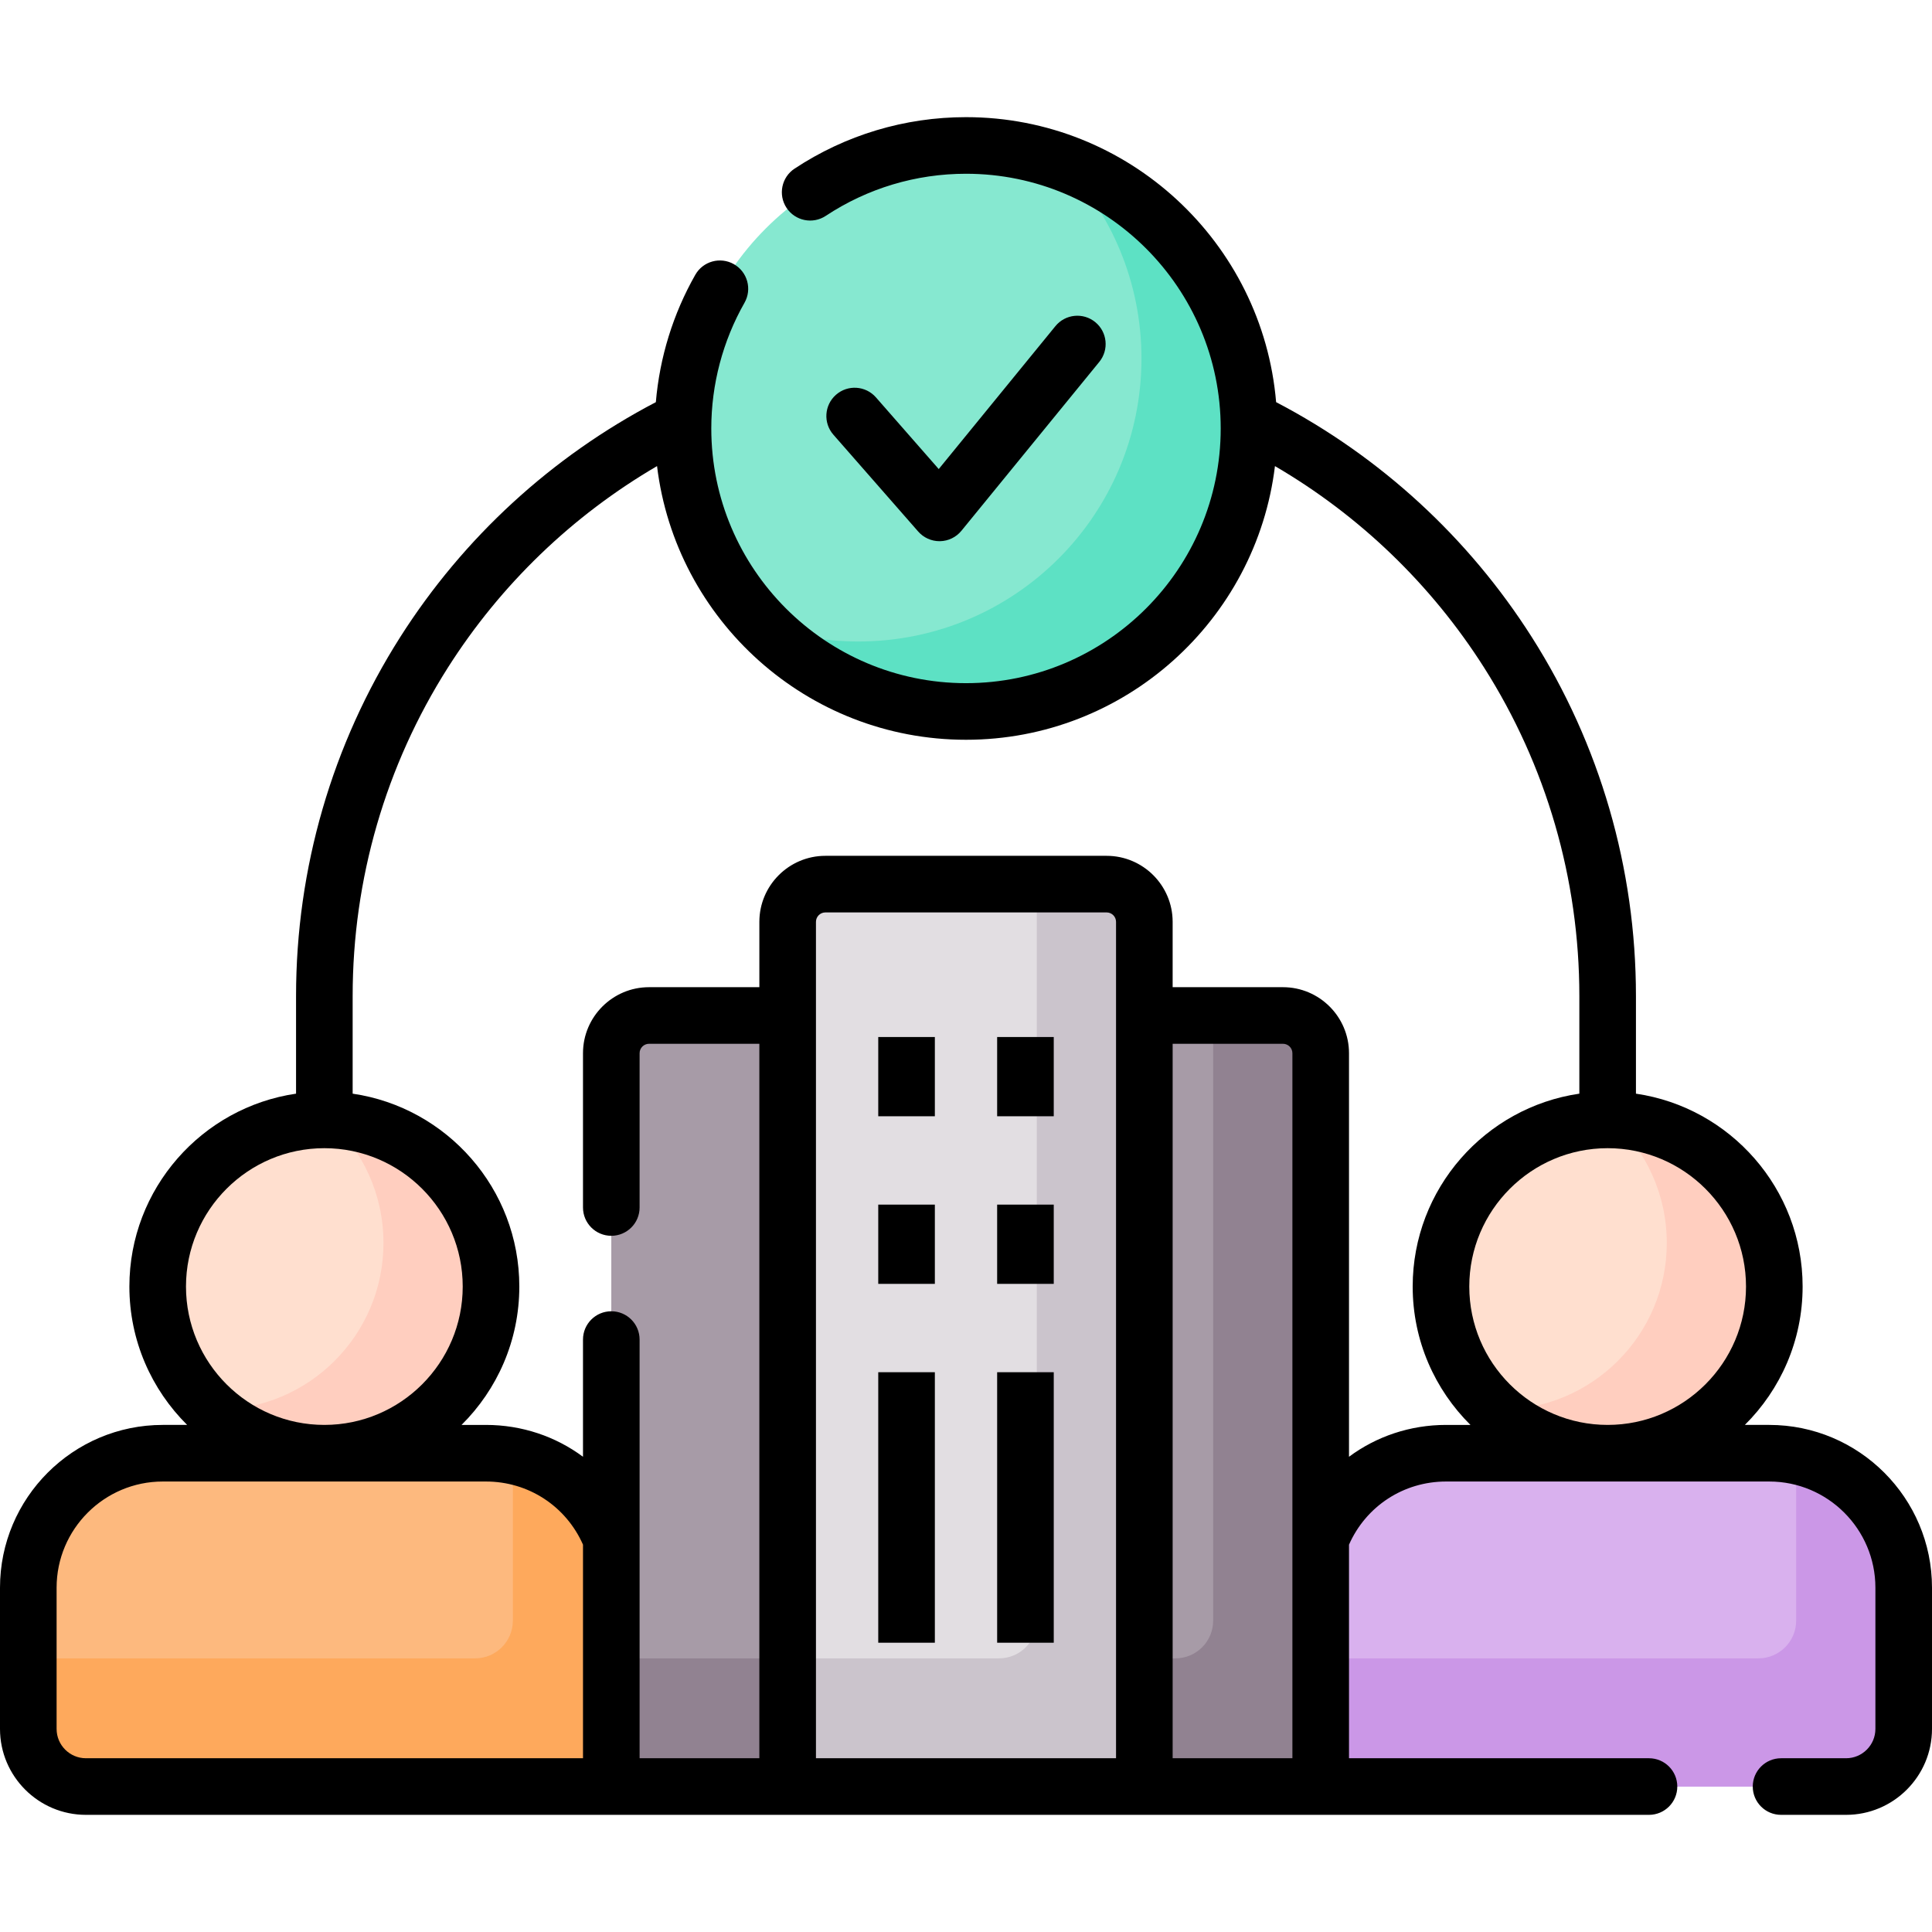 <?xml version="1.0" encoding="UTF-8" standalone="no"?>
<!DOCTYPE svg PUBLIC "-//W3C//DTD SVG 1.1//EN" "http://www.w3.org/Graphics/SVG/1.1/DTD/svg11.dtd">
<svg width="100%" height="100%" viewBox="0 0 512 512" version="1.1" xmlns="http://www.w3.org/2000/svg" xmlns:xlink="http://www.w3.org/1999/xlink" xml:space="preserve" xmlns:serif="http://www.serif.com/" style="fill-rule:evenodd;clip-rule:evenodd;stroke-linejoin:round;stroke-miterlimit:2;">
    <g>
        <g>
            <g>
                <path d="M164.414,473.454L22.773,473.454C14.338,473.454 7.5,466.616 7.5,458.181L7.5,420.756C7.5,401.074 23.456,385.118 43.138,385.118L128.776,385.118C148.458,385.118 164.414,401.074 164.414,420.756L164.414,473.454Z" style="fill:rgb(253,185,126);fill-rule:nonzero;"/>
                <circle cx="85.957" cy="340.949" r="44.168" style="fill:rgb(255,223,207);"/>
            </g>
            <g>
                <path d="M489.227,473.454L347.587,473.454L347.587,420.755C347.587,401.073 363.543,385.117 383.225,385.117L468.863,385.117C488.545,385.117 504.501,401.073 504.501,420.755L504.501,458.18C504.5,466.616 497.662,473.454 489.227,473.454Z" style="fill:rgb(217,177,238);fill-rule:nonzero;"/>
                <path d="M476,385.833L476,429.481C476,435.004 471.523,439.481 466,439.481L347.587,439.481L347.587,473.453L489.227,473.453C497.662,473.453 504.5,466.615 504.5,458.18L504.5,420.755C504.5,403.518 492.261,389.14 476,385.833Z" style="fill:rgb(203,151,231);fill-rule:nonzero;"/>
                <circle cx="426.043" cy="340.949" r="44.168" style="fill:rgb(255,223,207);"/>
            </g>
            <circle cx="256" cy="113.546" r="75" style="fill:rgb(134,232,208);"/>
            <path d="M350,473.454L162,473.454L162,279.115C162,273.592 166.477,269.115 172,269.115L340,269.115C345.523,269.115 350,273.592 350,279.115L350,473.454Z" style="fill:rgb(167,155,167);fill-rule:nonzero;"/>
            <path d="M340,269.115L321.5,269.115L321.5,429.482C321.5,435.005 317.023,439.482 311.5,439.482L162,439.482L162,473.454L350,473.454L350,279.115C350,273.592 345.523,269.115 340,269.115Z" style="fill:rgb(145,130,145);fill-rule:nonzero;"/>
            <path d="M303.263,473.454L208.738,473.454L208.738,244.302C208.738,238.779 213.215,234.302 218.738,234.302L293.263,234.302C298.786,234.302 303.263,238.779 303.263,244.302L303.263,473.454Z" style="fill:rgb(226,222,226);fill-rule:nonzero;"/>
            <path d="M293.263,234.302L274.763,234.302L274.763,429.482C274.763,435.005 270.286,439.482 264.763,439.482L208.738,439.482L208.738,473.454L303.263,473.454L303.263,244.302C303.263,238.779 298.785,234.302 293.263,234.302Z" style="fill:rgb(203,196,204);fill-rule:nonzero;"/>
            <g>
                <g>
                    <path d="M135.913,385.833L135.913,429.481C135.913,435.004 131.436,439.481 125.913,439.481L7.5,439.481L7.5,458.179C7.5,466.614 14.338,473.452 22.773,473.452L164.413,473.452L164.413,420.753C164.413,403.518 152.175,389.14 135.913,385.833Z" style="fill:rgb(254,169,92);fill-rule:nonzero;"/>
                    <path d="M87.265,296.814C96.089,304.89 101.625,316.499 101.625,329.403C101.625,353.796 81.85,373.571 57.457,373.571C57.018,373.571 56.585,373.55 56.149,373.538C64.005,380.728 74.468,385.117 85.957,385.117C110.35,385.117 130.125,365.342 130.125,340.949C130.125,316.994 111.052,297.508 87.265,296.814Z" style="fill:rgb(255,206,191);fill-rule:nonzero;"/>
                </g>
                <path d="M427.351,296.814C436.175,304.89 441.711,316.499 441.711,329.403C441.711,353.796 421.936,373.571 397.543,373.571C397.104,373.571 396.671,373.55 396.235,373.538C404.091,380.728 414.554,385.117 426.043,385.117C450.436,385.117 470.211,365.342 470.211,340.949C470.212,316.994 451.138,297.508 427.351,296.814Z" style="fill:rgb(255,206,191);fill-rule:nonzero;"/>
            </g>
            <path d="M281.526,43.009C294.505,56.492 302.5,74.807 302.5,95C302.5,136.421 268.921,170 227.5,170C218.536,170 209.942,168.422 201.974,165.537C215.618,179.712 234.772,188.546 256,188.546C297.421,188.546 331,154.967 331,113.546C331,81.089 310.379,53.452 281.526,43.009Z" style="fill:rgb(93,225,196);fill-rule:nonzero;"/>
        </g>
        <g>
            <path d="M248.975,143.421C249.018,143.421 249.062,143.421 249.105,143.42C251.312,143.382 253.389,142.373 254.785,140.664L291.316,95.915C293.936,92.706 293.458,87.981 290.25,85.362C287.042,82.743 282.316,83.222 279.697,86.428L248.774,124.307L232.136,105.314C229.407,102.197 224.668,101.883 221.553,104.614C218.437,107.343 218.123,112.082 220.853,115.197L243.333,140.862C244.759,142.49 246.815,143.421 248.975,143.421Z" style="fill-rule:nonzero;"/>
            <rect x="232.746" y="274.819" width="15" height="21.002" style="fill-rule:nonzero;"/>
            <rect x="264.254" y="274.819" width="15" height="21.002" style="fill-rule:nonzero;"/>
            <rect x="232.746" y="319.236" width="15" height="21.002" style="fill-rule:nonzero;"/>
            <rect x="264.254" y="319.236" width="15" height="21.002" style="fill-rule:nonzero;"/>
            <rect x="232.746" y="363.651" width="15" height="71.686" style="fill-rule:nonzero;"/>
            <rect x="264.255" y="363.651" width="15" height="71.686" style="fill-rule:nonzero;"/>
            <path d="M468.862,377.617L462.404,377.617C471.85,368.249 477.712,355.272 477.712,340.949C477.712,315.006 458.491,293.476 433.543,289.832L433.543,263.948C433.543,230.138 424,197.254 405.946,168.85C389.171,142.459 365.799,121.013 338.183,106.569C334.627,64.334 299.138,31.046 256,31.046C239.779,31.046 224.067,35.766 210.562,44.694C207.107,46.978 206.158,51.632 208.443,55.087C210.727,58.541 215.38,59.491 218.836,57.206C229.879,49.905 242.73,46.046 256,46.046C293.22,46.046 323.5,76.326 323.5,113.546C323.5,150.766 293.22,181.046 256,181.046C218.78,181.046 188.5,150.766 188.5,113.546C188.5,101.875 191.543,90.358 197.3,80.238C199.349,76.637 198.09,72.058 194.49,70.01C190.888,67.96 186.31,69.219 184.262,72.82C178.372,83.174 174.814,94.723 173.806,106.574C146.195,121.019 122.826,142.463 106.053,168.85C88,197.254 78.457,230.139 78.457,263.948L78.457,289.832C53.509,293.476 34.288,315.007 34.288,340.949C34.288,355.272 40.15,368.249 49.596,377.617L43.138,377.617C19.352,377.617 0,396.969 0,420.755L0,458.181C0,470.739 10.216,480.954 22.773,480.954L437,480.954C441.143,480.954 444.5,477.597 444.5,473.454C444.5,469.311 441.143,465.954 437,465.954L357.5,465.954L357.5,409.353C362.012,399.142 371.969,392.617 383.225,392.617L468.863,392.617C484.379,392.617 497.001,405.239 497.001,420.755L497.001,458.181C497.001,462.467 493.514,465.954 489.228,465.954L472,465.954C467.857,465.954 464.5,469.311 464.5,473.454C464.5,477.597 467.857,480.954 472,480.954L489.227,480.954C501.785,480.954 512,470.738 512,458.181L512,420.755C512,396.969 492.648,377.617 468.862,377.617ZM462.712,340.949C462.712,361.168 446.263,377.617 426.043,377.617C405.824,377.617 389.375,361.168 389.375,340.949C389.375,320.73 405.824,304.281 426.043,304.281C446.263,304.281 462.712,320.73 462.712,340.949ZM49.288,340.949C49.288,320.73 65.737,304.281 85.957,304.281C106.176,304.281 122.625,320.73 122.625,340.949C122.625,361.168 106.176,377.617 85.957,377.617C65.737,377.617 49.288,361.168 49.288,340.949ZM15,458.181L15,420.755C15,405.239 27.622,392.617 43.138,392.617L128.776,392.617C140.032,392.617 149.989,399.142 154.501,409.353L154.501,465.954L22.773,465.954C18.487,465.954 15,462.467 15,458.181ZM216.237,244.302C216.237,242.923 217.358,241.802 218.737,241.802L293.262,241.802C294.641,241.802 295.762,242.923 295.762,244.302L295.762,465.954L216.237,465.954L216.237,244.302ZM310.763,276.615L340,276.615C341.379,276.615 342.5,277.736 342.5,279.115L342.5,465.954L310.763,465.954L310.763,276.615ZM383.225,377.617C373.683,377.617 364.75,380.676 357.5,386.057L357.5,279.115C357.5,269.466 349.649,261.615 340,261.615L310.763,261.615L310.763,244.302C310.763,234.653 302.912,226.802 293.263,226.802L218.738,226.802C209.089,226.802 201.238,234.653 201.238,244.302L201.238,261.615L172,261.615C162.351,261.615 154.5,269.466 154.5,279.115L154.5,320C154.5,324.143 157.857,327.5 162,327.5C166.143,327.5 169.5,324.143 169.5,320L169.5,279.115C169.5,277.736 170.621,276.615 172,276.615L201.237,276.615L201.237,465.954L169.5,465.954L169.5,355C169.5,350.857 166.143,347.5 162,347.5C157.857,347.5 154.5,350.857 154.5,355L154.5,386.058C147.25,380.677 138.317,377.618 128.775,377.618L122.317,377.618C131.763,368.25 137.625,355.273 137.625,340.95C137.625,315.007 118.405,293.477 93.457,289.833L93.457,263.949C93.457,232.994 102.19,202.892 118.713,176.897C132.713,154.872 151.725,136.599 174.124,123.52C179.066,164.321 213.887,196.046 256,196.046C298.113,196.046 332.933,164.321 337.876,123.52C360.275,136.599 379.287,154.872 393.287,176.897C409.809,202.892 418.543,232.994 418.543,263.949L418.543,289.833C393.595,293.477 374.375,315.008 374.375,340.95C374.375,355.273 380.236,368.25 389.683,377.618L383.225,377.618L383.225,377.617Z" style="fill-rule:nonzero;"/>
        </g>
    </g>
</svg>
